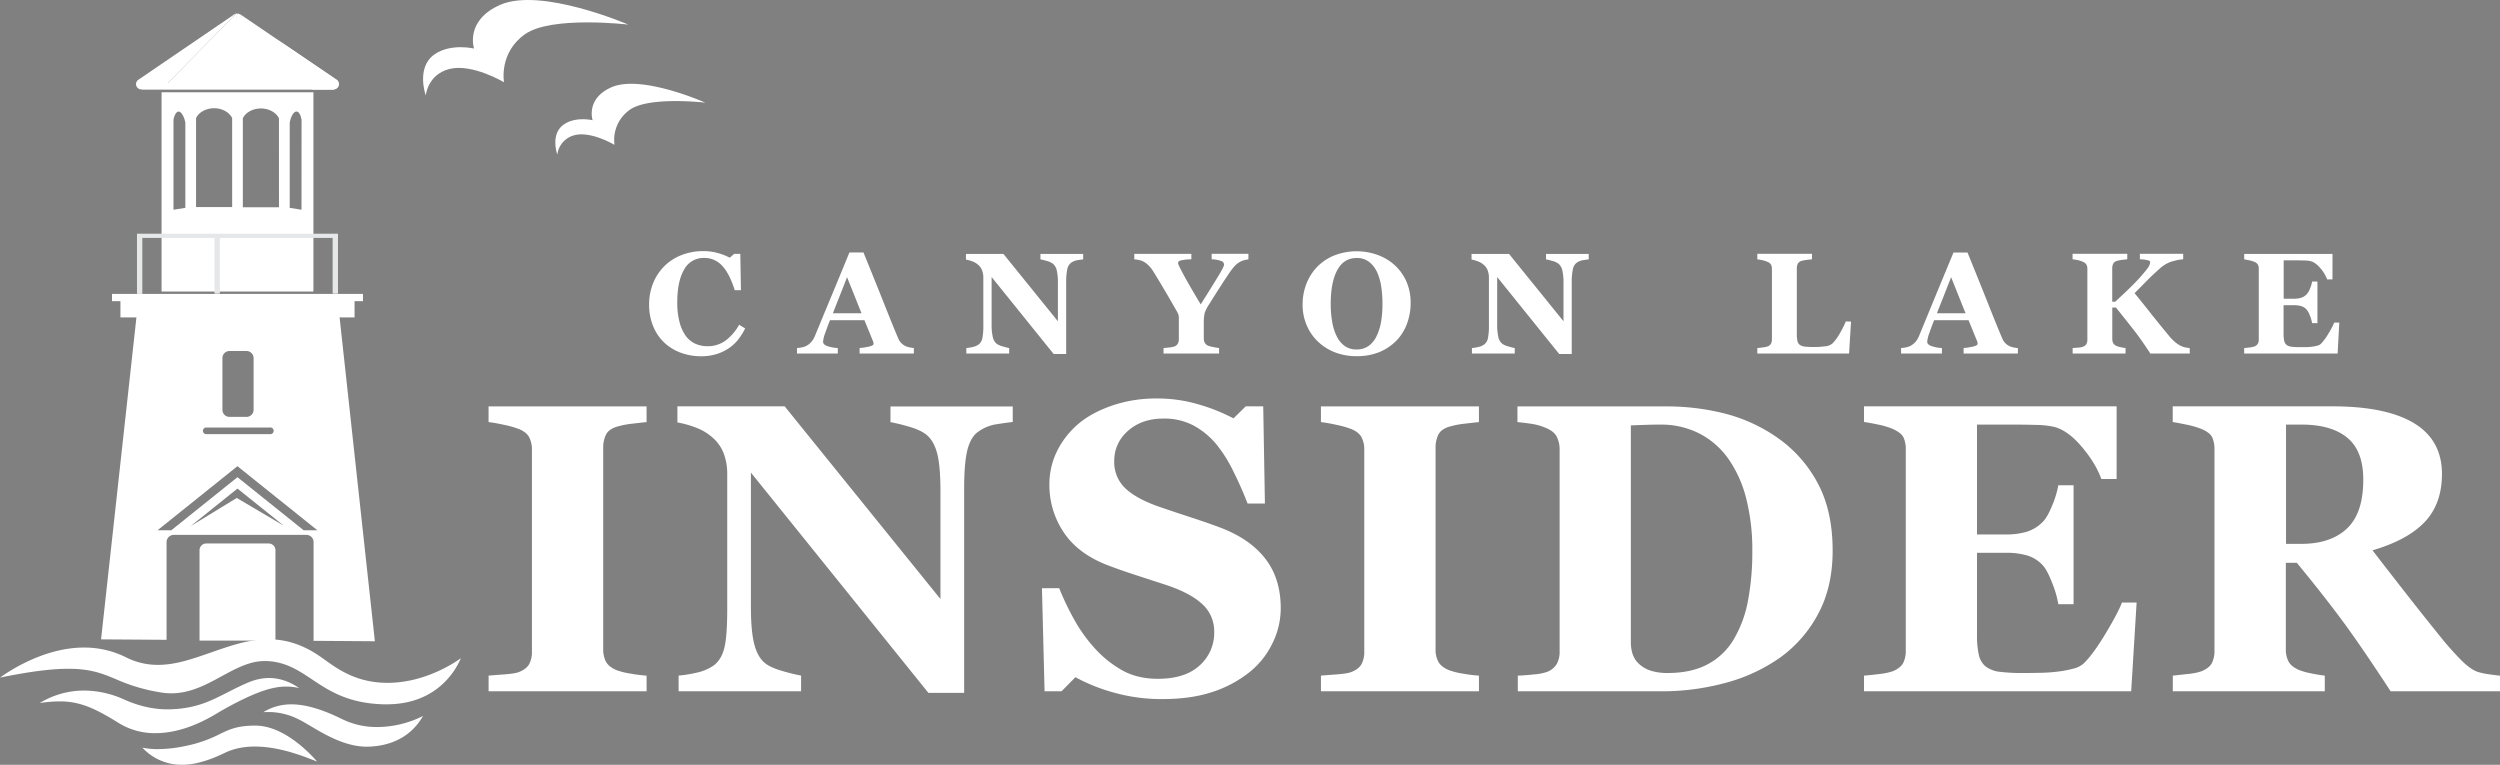 <svg xmlns="http://www.w3.org/2000/svg" viewBox="0 0 1485.48 454.44"><rect x="0" y="0" width="1485.48" height="454.44" fill="#808080" stroke="none"/><defs><style>.cls-1{fill:#10245e;}.cls-2{fill:#fff;}.cls-3{fill:#e6e7e8;}</style></defs><g id="Layer_2" data-name="Layer 2"><g id="Lighthouse"><path class="cls-1" d="M237,420.21l.16-.2Z"/><path class="cls-2" d="M186.22,380.77l36.53.26L201.37,184.8l-59.09-.05h-1.71l-59.09.05L60.05,379.9l38.92.27c0-.11,0-.22,0-.33V322.2a4.3,4.3,0,0,1,4.22-4.37h78.93a4.3,4.3,0,0,1,4.21,4.37v57.64A4.08,4.08,0,0,1,186.22,380.77Zm-54.06-168a4.22,4.22,0,0,1,4.19-4.2h10.14a4.22,4.22,0,0,1,4.2,4.2V243.5a4.21,4.21,0,0,1-4.2,4.21H136.35a4.21,4.21,0,0,1-4.19-4.21Zm-11,41.83a1.93,1.93,0,0,1,1.4-.58h37.7a2,2,0,1,1,0,3.94h-37.7a2,2,0,0,1-2-2A1.93,1.93,0,0,1,121.18,254.59Zm19.51,41.28-27.43,16.77,27.86-22.35,27.57,22.11Zm39.74,19.19-39.31-31.52L101.8,315.06H93.63L137,280.28l4.08-3.29,4.08,3.29,43.4,34.78Z"/><path class="cls-2" d="M163.66,327.09v53.54h-45.1V327.09a4,4,0,0,1,3.8-4.15h37.5A4,4,0,0,1,163.66,327.09Z"/><path class="cls-2" d="M96,54.81V173.22h90.24V54.81Zm14.13,68.69-7.05,1.12V71.08c.58-3,1.93-5.07,3.34-4.78s3.12,3.11,3.71,6.63Zm27.82-.46H116.49V70.1c1.68-3.47,6-5.8,10.73-5.8s9,2.33,10.72,5.8Zm27.81.12H144.29V70.22c1.7-3.47,6-5.79,10.73-5.79s9,2.32,10.73,5.79Zm13.39,1.46-7-1.12V72.93c.58-3.52,2.14-6.3,3.7-6.63s2.77,1.73,3.33,4.78Z"/><path class="cls-2" d="M141.83,8.14s0,0,0,0h-.18a.53.53,0,0,0-.16,0H141l-5.67,25.83V53.12h50.24l-16-19.23L141.85,8.14Z"/><path class="cls-2" d="M198.24,53.12a3.13,3.13,0,0,0,1.53-5.87L142.87,8.59l-.07,0-.12-.08-.08-.05-.14-.07h0l-.11-.06-.08,0h0l-.08,0-.18,0-.1,0,43.76,45h12.63Z"/><path class="cls-2" d="M140.25,8.18l-.18,0-.09,0h0l-.08,0-.13.06a.39.39,0,0,0-.16.07l-.08.05a.23.23,0,0,0-.12.08l-.06,0L82.22,47.39A3.13,3.13,0,0,0,84,53.12H96l44.36-45Z"/><path class="cls-2" d="M140.93,8.06h-.18a.66.66,0,0,0-.15,0l-.18,0s0,0,0,0h0L114.85,34,96,53.12h39.36L141,8.06Z"/><path class="cls-2" d="M201.38,49.45H83.62l.71,3.67H198.44A3.63,3.63,0,0,0,201.38,49.45Z"/><polygon class="cls-2" points="138.85 52.17 140.91 18.56 134.98 52.17 138.85 52.17"/><polygon class="cls-2" points="185.22 52.17 151.33 21.36 180.96 52.17 185.22 52.17"/><polygon class="cls-2" points="101.54 52.17 129.56 22.39 97.28 52.17 101.54 52.17"/><path class="cls-2" d="M164.85,23.53l34.81,25.92h1.72a5,5,0,0,0-1.21-1.93C199.45,47,164.85,23.53,164.85,23.53Z"/><rect class="cls-2" x="71.56" y="177.22" width="139.11" height="11.38"/><rect class="cls-2" x="66.55" y="174.64" width="149.12" height="4.31"/><polygon class="cls-3" points="197.65 138.87 130.63 138.87 127.45 138.87 84.56 138.87 81.39 138.87 81.39 141.37 81.39 174.64 84.56 174.64 84.56 141.37 127.45 141.37 127.45 174.49 130.63 174.49 130.63 141.37 197.65 141.37 197.65 174.49 200.82 174.49 200.82 141.37 200.82 138.87 197.65 138.87"/></g><g id="Waves"><path class="cls-2" d="M70.69,429.7a40.51,40.51,0,0,0,21.73,5.93c11.2,0,23.34-3.87,36.08-11.51,5-3,22.13-12.9,33.74-15.27a34.13,34.13,0,0,1,15.51,0c-3.73-2.62-10.87-6.53-19.68-5.92a32.64,32.64,0,0,0-10.44,2.55c-3.94,1.67-7.34,3.34-9.87,4.62l-2.83,1.44c-9.83,5-18.32,9.36-33.33,9.92-9.17.33-18.4-1.58-28-5.88A57.56,57.56,0,0,0,50,410.33a50.44,50.44,0,0,0-26.39,7.42,80.7,80.7,0,0,1,11.82-1C47.68,416.76,56.56,420.93,70.69,429.7Z"/><path class="cls-2" d="M133.75,447.27c20.45-9.87,48.43,3,54.68,5.24-4.79-5.5-20.05-21.36-36.68-21.36-10.77,0-15.4,2.24-21.25,5.07a77.5,77.5,0,0,1-20.12,7,80.45,80.45,0,0,1-16.54,1.9,43.24,43.24,0,0,1-9.25-.88,31.61,31.61,0,0,0,23.63,10.17C116,454.44,124.46,451.76,133.75,447.27Z"/><path class="cls-2" d="M251.36,425.43A61.34,61.34,0,0,1,224.18,432a46.72,46.72,0,0,1-20.8-4.66c-12-5.94-21.92-8.82-30.18-8.82a31.53,31.53,0,0,0-16.74,4.64c.92-.05,1.81-.07,2.68-.07a39.13,39.13,0,0,1,18.05,4.22c2,.94,4.49,2.4,7.33,4.09,9.12,5.42,21.79,12.9,35.14,12.24C240,442.64,248.18,430.93,251.36,425.43Z"/><path class="cls-2" d="M230.28,405.74c-18.16,0-29.17-7.88-37.2-13.63-1.31-.94-2.55-1.82-3.74-2.62-9.64-6.49-19.41-9.64-29.9-9.64-11.79,0-23,4-33.9,7.79s-21,7.42-31.67,7.42a41.47,41.47,0,0,1-19-4.49,55.54,55.54,0,0,0-25-5.8C27,384.77,6.62,397.87,0,402.62c17.47-3.57,30.43-5.24,40.63-5.24C54,397.38,61,400.27,69,403.62A106,106,0,0,0,96,411.51a38,38,0,0,0,5.81.45c11.29,0,20.73-5.15,29.86-10.12,8.55-4.65,16.61-9.06,25.63-9.06.42,0,.85,0,1.28,0,11.25.52,18.82,5.57,26.83,10.91,10,6.67,21.31,14.22,42.43,14.81.65,0,1.27,0,1.9,0h0c30.24,0,41.34-20.8,44.09-27.39C268.43,395,251.28,405.74,230.28,405.74Z"/></g><g id="Birds"><path class="cls-2" d="M253,56.76S254,44.31,267,41c13.56-3.47,32.48,7.89,32.48,7.89s-3.25-17.46,12.47-28.57,61.37-5.7,61.37-5.7S321.38-7.84,297.11,2.92c-21.06,9.35-15.43,25.93-15.43,25.93s-13.79-3.31-23.52,3.47C247,40.13,253,56.76,253,56.76Z"/><path class="cls-2" d="M331.15,91.86A13.61,13.61,0,0,1,341.4,80.32c9.91-2.54,23.73,5.77,23.73,5.77a21.87,21.87,0,0,1,9.12-20.88C385.74,57.09,419.1,61,419.1,61S381,44,363.26,51.88c-15.39,6.83-11.12,19.57-11.12,19.57S342.07,69,335,74C326.77,79.7,331.15,91.86,331.15,91.86Z"/></g><g id="Font_Georgia_Bold_" data-name="Font (Georgia Bold)"><path class="cls-2" d="M384.21,410.74H290.32v-9.31l9.48-.72c4.17-.31,7.06-.79,8.65-1.43q4.41-1.78,6-4.71a15.25,15.25,0,0,0,1.62-7.45v-120a15.74,15.74,0,0,0-1.56-7.15q-1.54-3.1-6.08-5a54.16,54.16,0,0,0-8.47-2.44q-5.61-1.25-9.66-1.73v-9.31h93.89v9.31q-3.58.36-8.95,1a50,50,0,0,0-9.06,1.85q-4.67,1.54-6.21,4.83a17.31,17.31,0,0,0-1.55,7.46V385.8a15.5,15.5,0,0,0,1.61,7.33c1.07,2,3.12,3.69,6.15,5a41.79,41.79,0,0,0,8.29,2.09,90.61,90.61,0,0,0,9.72,1.25Z"/><path class="cls-2" d="M601.76,250.74c-2.22.24-5.41.68-9.54,1.32A25,25,0,0,0,581,256.71c-2.93,2.15-5,5.83-6.26,11s-1.85,12.86-1.85,23v121H551.66L446.18,280.81v79.46q0,14.79,2,22.48c1.32,5.13,3.44,8.9,6.38,11.28,2.15,1.75,5.57,3.31,10.26,4.65A109.28,109.28,0,0,0,476,401.43v9.31H403.23v-9.31a75.59,75.59,0,0,0,10.68-1.73A28.23,28.23,0,0,0,424,395.47q4.65-3.47,6.39-10.45t1.73-23.44V281.41a34.13,34.13,0,0,0-1.85-11.28,23.29,23.29,0,0,0-5.79-9.13,31.44,31.44,0,0,0-9.61-6.38A59.58,59.58,0,0,0,402.51,251v-9.55h63.74l92.56,114.5v-64q0-15.27-2-22.72t-6.43-11q-3.47-2.74-10.27-4.71a108.21,108.21,0,0,0-11-2.69v-9.31h72.65Z"/><path class="cls-2" d="M690.7,415.38a104,104,0,0,1-28.93-3.87A107.08,107.08,0,0,1,639,402.39l-8.23,8.35H620.67l-1.55-61.22h10.25A159.49,159.49,0,0,0,638.21,368a89.64,89.64,0,0,0,12.41,17.34,64.07,64.07,0,0,0,16.28,13q9,5,21.06,5,16.23,0,24.87-7.94a26,26,0,0,0,8.65-20,21.73,21.73,0,0,0-7.33-16.65q-7.35-6.75-22.73-11.66-10-3.24-18.43-6t-15.81-5.63q-17.05-6.81-25.35-19.48a50.44,50.44,0,0,1-8.29-28.31,44.44,44.44,0,0,1,4.28-19.05,50.7,50.7,0,0,1,12.54-16.42q7.86-6.81,20.16-11.12a80.54,80.54,0,0,1,26.72-4.3,86.07,86.07,0,0,1,26.37,3.94,108.7,108.7,0,0,1,19.33,7.88l7.28-7.17H750.6l1,57.75H741.29q-3.57-9.31-8.41-19.07a83.51,83.51,0,0,0-10.19-16.21,47,47,0,0,0-13.49-11.07,37.37,37.37,0,0,0-17.9-4.12q-12.88,0-21.06,7.3a23.2,23.2,0,0,0-8.17,18,21.4,21.4,0,0,0,7.1,16.61q7.1,6.45,22.13,11.35,8.82,3,18,6t16.34,5.73Q743,320.42,752,332.18t9,29.2a47,47,0,0,1-5.13,21.28A49.25,49.25,0,0,1,742,399.74a70.13,70.13,0,0,1-22.07,11.58Q707.41,415.39,690.7,415.38Z"/><path class="cls-2" d="M878.79,410.74H784.9v-9.31l9.48-.72q6.25-.46,8.65-1.43,4.41-1.78,6-4.71a15.25,15.25,0,0,0,1.61-7.45v-120a15.74,15.74,0,0,0-1.55-7.15q-1.54-3.1-6.08-5a53.83,53.83,0,0,0-8.47-2.44q-5.61-1.25-9.66-1.73v-9.31h93.89v9.31q-3.57.36-8.95,1a50,50,0,0,0-9.06,1.85q-4.66,1.54-6.21,4.83A17.31,17.31,0,0,0,853,265.9V385.8a15.38,15.38,0,0,0,1.61,7.33c1.08,2,3.12,3.69,6.15,5a41.84,41.84,0,0,0,8.28,2.09,91.38,91.38,0,0,0,9.73,1.25Z"/><path class="cls-2" d="M1054.35,258.86a77,77,0,0,1,25.05,27q9.55,16.89,9.54,41.34,0,21.48-8.52,37.4a75.66,75.66,0,0,1-22.61,26.07,102,102,0,0,1-32.52,15.09,144.09,144.09,0,0,1-38.12,5h-85.3v-9.31q3.81-.1,9.55-.72a30.07,30.07,0,0,0,7.63-1.43,11.44,11.44,0,0,0,6-4.83,15.09,15.09,0,0,0,1.67-7.33v-120a16.89,16.89,0,0,0-1.55-7.33c-1-2.18-3.06-4-6.08-5.3a35.53,35.53,0,0,0-9.61-2.76c-3.38-.47-6-.78-7.82-.95v-9.31h90.09a141.14,141.14,0,0,1,30.9,3.7A96.17,96.17,0,0,1,1054.35,258.86ZM1030,380.19a70.05,70.05,0,0,0,8.54-22.73,154.89,154.89,0,0,0,2.67-30.36,122.76,122.76,0,0,0-3.57-30.66,71.57,71.57,0,0,0-10.52-23.63,48,48,0,0,0-17.23-15.15,50,50,0,0,0-23.44-5.37c-2.78,0-6,.06-9.49.18s-6.18.22-7.93.3v128.5a23.11,23.11,0,0,0,1.13,7.58,13.8,13.8,0,0,0,3.88,5.77,18.79,18.79,0,0,0,6.75,3.88,32.57,32.57,0,0,0,10.43,1.38q13.49,0,23.15-5A39.53,39.53,0,0,0,1030,380.19Z"/><path class="cls-2" d="M1257.67,284.62h-9.07q-3.46-9.62-11.93-19.49t-16.82-11.64a53.29,53.29,0,0,0-10-1c-4.25-.12-7.78-.18-10.55-.18h-24.58v65.26h17.41a42.62,42.62,0,0,0,11.93-1.55,22.67,22.67,0,0,0,9.8-6q2.73-2.75,5.54-9.67a57.68,57.68,0,0,0,3.64-12h9.06V359h-9.06a60.26,60.26,0,0,0-3.64-12.59q-2.94-7.58-5.54-10.44a20.52,20.52,0,0,0-9.32-5.91,43.31,43.31,0,0,0-12.41-1.6h-17.41V377.2a51.7,51.7,0,0,0,1.13,12.12,12,12,0,0,0,4.23,6.86,17.28,17.28,0,0,0,8.18,3,108.4,108.4,0,0,0,14.14.72q4.17,0,10-.13a88.83,88.83,0,0,0,10.27-.71,63.47,63.47,0,0,0,9.36-1.78,13.66,13.66,0,0,0,6.5-3.47q5.73-5.84,12.89-17.84t9.43-17.95h8.71l-3.23,52.74H1107.58v-9.31q3.33-.24,9.06-.95a36.83,36.83,0,0,0,8.11-1.68c3-1.27,5-2.88,6.09-4.83a15.86,15.86,0,0,0,1.56-7.45V267.08a16.84,16.84,0,0,0-1.32-7.09c-.88-1.87-3-3.56-6.33-5.08a43.41,43.41,0,0,0-8.7-2.62q-5.61-1.18-8.47-1.55v-9.31h150.09Z"/><path class="cls-2" d="M1485.48,410.74h-65q-16.82-25.78-28-41t-27.72-35.32h-6.53V385.8a15.09,15.09,0,0,0,1.61,7.28c1.08,2,3.12,3.65,6.14,5a41.8,41.8,0,0,0,7.1,2q4.83,1,8.29,1.37v9.31h-90.31v-9.31q3.45-.36,9.12-1a34.29,34.29,0,0,0,8-1.61q4.53-1.91,6.09-4.83a15.86,15.86,0,0,0,1.55-7.45V267.08a17.27,17.27,0,0,0-1.31-7.15c-.88-1.9-3-3.58-6.33-5a53,53,0,0,0-9-2.62c-3.46-.72-6.19-1.23-8.17-1.55v-9.31h95q31.83,0,48.37,10T1451,281.52q0,17.79-10.2,28.58T1409.71,327q8.11,10.5,18.91,24.34t22.49,28.28q3.69,4.65,10.09,11.39t11.27,8.29a45.79,45.79,0,0,0,7,1.43q4.24.62,6,.72Zm-81.25-125.88q0-16.94-9.48-24.75t-27-7.82h-9.41v70.87h9.06q17.52,0,27.21-9.18T1404.23,284.86Z"/><path class="cls-2" d="M416.65,211.68a34.57,34.57,0,0,1-12.18-2.11,28.74,28.74,0,0,1-9.89-6.12,27.59,27.59,0,0,1-6.5-9.71A33,33,0,0,1,385.7,181a33.45,33.45,0,0,1,2.4-12.77,30.31,30.31,0,0,1,6.73-10.16,29.68,29.68,0,0,1,10.22-6.54,35.05,35.05,0,0,1,12.77-2.31,31.07,31.07,0,0,1,9,1.21,36.33,36.33,0,0,1,6.84,2.71l2.59-2.3h3.63l.38,21.61h-3.68q-3.12-9.91-7.49-14.55a14.09,14.09,0,0,0-10.67-4.64,13,13,0,0,0-11.91,6.91q-4.08,6.92-4.08,19.41a45.2,45.2,0,0,0,1.39,12,24.85,24.85,0,0,0,3.64,8,14.87,14.87,0,0,0,5.71,4.66,17.57,17.57,0,0,0,7.3,1.48,17.75,17.75,0,0,0,10.39-3.17,29.55,29.55,0,0,0,8.32-9.59l3.58,2.17a36.05,36.05,0,0,1-4.09,6.57,24.55,24.55,0,0,1-5.3,5,27.45,27.45,0,0,1-7.28,3.59A30.59,30.59,0,0,1,416.65,211.68Z"/><path class="cls-2" d="M543,210.06H510.77V206.8a40.22,40.22,0,0,0,5.29-.81c2-.43,3-1,3-1.61a7.49,7.49,0,0,0-.06-.75,6.32,6.32,0,0,0-.36-1.13l-5-12.25H493.19c-.46,1.14-1,2.47-1.56,4s-1.05,2.89-1.47,4.09a22,22,0,0,0-.93,3.38,11.91,11.91,0,0,0-.15,1.46c0,.89.68,1.64,2,2.27a22.2,22.2,0,0,0,6.73,1.35v3.26H473.56V206.8a21,21,0,0,0,3.11-.44,8.27,8.27,0,0,0,2.74-1,10.75,10.75,0,0,0,2.89-2.45,13.53,13.53,0,0,0,2-3.47Q489.11,187.75,494,176T504.72,150h8.35q8.17,20.11,12.8,31.79t7.88,19.35a9.37,9.37,0,0,0,1.38,2.28,8.46,8.46,0,0,0,2.38,1.93,9.14,9.14,0,0,0,2.71,1,17.64,17.64,0,0,0,2.8.42Zm-31.11-23.94-8.57-21.4-8.43,21.4Z"/><path class="cls-2" d="M643.6,154.12c-.78.09-1.9.24-3.34.47a8.72,8.72,0,0,0-3.92,1.62,6.35,6.35,0,0,0-2.19,3.86,37.5,37.5,0,0,0-.64,8v42.29h-7.43l-36.87-45.75v27.77a33.86,33.86,0,0,0,.69,7.87,7.21,7.21,0,0,0,2.23,3.94,10.35,10.35,0,0,0,3.59,1.62,34.19,34.19,0,0,0,3.92,1v3.26H574.19V206.8a25.26,25.26,0,0,0,3.73-.6,9.92,9.92,0,0,0,3.53-1.48,6.17,6.17,0,0,0,2.23-3.65,37.91,37.91,0,0,0,.61-8.2v-28a11.68,11.68,0,0,0-.65-3.94,8,8,0,0,0-2-3.19,11.26,11.26,0,0,0-3.36-2.23,21.18,21.18,0,0,0-4.32-1.27v-3.34h22.28l32.36,40V168.51a33,33,0,0,0-.7-7.95,7.27,7.27,0,0,0-2.26-3.85,10.48,10.48,0,0,0-3.59-1.65c-1.58-.45-2.86-.77-3.83-.94v-3.25h25.4Z"/><path class="cls-2" d="M741.8,154.12a16,16,0,0,0-2.74.55,10.48,10.48,0,0,0-2.38,1,11.87,11.87,0,0,0-3.18,2.57,36.31,36.31,0,0,0-2.73,3.48q-2.71,4-5.69,8.61t-6.47,10.24a22.3,22.3,0,0,0-2.81,5.44,28.74,28.74,0,0,0-.52,6.57V201a5.81,5.81,0,0,0,.56,2.62,4.17,4.17,0,0,0,2.15,1.84,21.74,21.74,0,0,0,3,.77,28.24,28.24,0,0,0,3.38.56v3.26h-33V206.8c.77-.05,1.9-.16,3.35-.33a14.57,14.57,0,0,0,3.07-.58,4.06,4.06,0,0,0,2.11-1.78,5.9,5.9,0,0,0,.56-2.68V191c0-.92,0-1.73,0-2.42a6.45,6.45,0,0,0-.29-1.76,15,15,0,0,0-1-2l-1.83-3.19q-3.21-5.62-6.21-10.67t-5.72-9.47a19.32,19.32,0,0,0-2.86-3.7,14.7,14.7,0,0,0-2.94-2.27,10.18,10.18,0,0,0-2.72-1,22.51,22.51,0,0,0-2.9-.42v-3.25h33.9v3.25a26.81,26.81,0,0,0-6.27.65c-1.1.35-1.63.83-1.63,1.44a6,6,0,0,0,.6,1.83c.41.92,1.12,2.34,2.15,4.26s2.33,4.29,4.15,7.45,4,6.88,6.57,11.13q7.91-12.54,10.87-17.53c2-3.31,3-5.35,3-6.1a2.38,2.38,0,0,0-1.73-2.16,17.83,17.83,0,0,0-5.64-1v-3.25H741.8Z"/><path class="cls-2" d="M828.62,157.46a29.23,29.23,0,0,1,7,9.68,31.05,31.05,0,0,1,2.56,12.93,34.92,34.92,0,0,1-2.17,12.3,28.33,28.33,0,0,1-6.25,10,30.45,30.45,0,0,1-10.1,6.82,35.34,35.34,0,0,1-13.79,2.44,34.94,34.94,0,0,1-12.23-2.12,30.2,30.2,0,0,1-10.14-6.18,28.65,28.65,0,0,1-6.88-9.63A30.49,30.49,0,0,1,774,181.11,33.7,33.7,0,0,1,776.51,168a30.21,30.21,0,0,1,6.82-10.12,29.81,29.81,0,0,1,10.2-6.36,36.72,36.72,0,0,1,25-.05A30.6,30.6,0,0,1,828.62,157.46ZM817.9,199.82a31.66,31.66,0,0,0,2.72-8.6,63.54,63.54,0,0,0,.83-10.86,67,67,0,0,0-.73-10,32,32,0,0,0-2.48-8.66,16.36,16.36,0,0,0-4.76-6.1,11.61,11.61,0,0,0-7.38-2.3q-7.56,0-11.48,7.16t-3.91,20.24a61.37,61.37,0,0,0,.86,10.49,30.6,30.6,0,0,0,2.69,8.6,15.37,15.37,0,0,0,4.75,5.78,11.74,11.74,0,0,0,7.09,2.08,12,12,0,0,0,7.1-2.1A14.53,14.53,0,0,0,817.9,199.82Z"/><path class="cls-2" d="M944,154.12c-.78.09-1.89.24-3.34.47a8.76,8.76,0,0,0-3.92,1.62,6.34,6.34,0,0,0-2.17,3.86,36.61,36.61,0,0,0-.66,8v42.29h-7.43l-36.87-45.75v27.77a33.75,33.75,0,0,0,.7,7.87,7.21,7.21,0,0,0,2.23,3.94,10.27,10.27,0,0,0,3.59,1.62,35.7,35.7,0,0,0,3.91,1v3.26H874.61V206.8a25.26,25.26,0,0,0,3.73-.6,9.94,9.94,0,0,0,3.52-1.48,6.18,6.18,0,0,0,2.24-3.65,38.75,38.75,0,0,0,.6-8.2v-28a11.92,11.92,0,0,0-.64-3.94,8.13,8.13,0,0,0-2-3.19,11.26,11.26,0,0,0-3.36-2.23,21.18,21.18,0,0,0-4.32-1.27v-3.34h22.29l32.35,40V168.51a32.9,32.9,0,0,0-.71-7.95,7.26,7.26,0,0,0-2.25-3.85,10.58,10.58,0,0,0-3.59-1.65c-1.59-.45-2.86-.77-3.84-.94v-3.25H944Z"/><path class="cls-2" d="M1099.86,191.08l-1.16,19h-54.52V206.8c1-.08,2.11-.21,3.41-.39a13.86,13.86,0,0,0,2.59-.52,3.88,3.88,0,0,0,2.09-1.63,5.44,5.44,0,0,0,.59-2.67V159.84a5.93,5.93,0,0,0-.46-2.48,4.19,4.19,0,0,0-2.22-1.77,13.61,13.61,0,0,0-3.09-1c-1.22-.23-2.18-.4-2.91-.52v-3.25h32.49v3.25c-.88.09-1.93.21-3.14.36a19.08,19.08,0,0,0-3.16.64,3.48,3.48,0,0,0-2.17,1.69,6.24,6.24,0,0,0-.54,2.61v38.92a20.38,20.38,0,0,0,.37,4.33,3.81,3.81,0,0,0,1.46,2.34,6.45,6.45,0,0,0,3,1,49.11,49.11,0,0,0,5.36.23,51,51,0,0,0,6.49-.4,7.78,7.78,0,0,0,4.52-1.73,29.33,29.33,0,0,0,4.37-6,62.23,62.23,0,0,0,3.55-7.07Z"/><path class="cls-2" d="M1199,210.06h-32.23V206.8a40.1,40.1,0,0,0,5.28-.81c2-.43,3-1,3-1.61a5.23,5.23,0,0,0,0-.75,5,5,0,0,0-.36-1.13l-5-12.25h-20.43c-.47,1.14-1,2.47-1.56,4s-1.05,2.89-1.48,4.09a22.83,22.83,0,0,0-.92,3.38,11.91,11.91,0,0,0-.15,1.46c0,.89.68,1.64,2,2.27a22.34,22.34,0,0,0,6.73,1.35v3.26h-24.27V206.8a21.35,21.35,0,0,0,3.12-.44,8.23,8.23,0,0,0,2.72-1,11,11,0,0,0,2.91-2.45,13.2,13.2,0,0,0,2-3.47L1150,176q4.86-11.76,10.75-25.95h8.33q8.18,20.11,12.8,31.79t7.89,19.35a9.37,9.37,0,0,0,1.38,2.28,8.4,8.4,0,0,0,2.37,1.93,9.2,9.2,0,0,0,2.72,1,17.76,17.76,0,0,0,2.78.42Zm-31.1-23.94-8.56-21.4-8.44,21.4Z"/><path class="cls-2" d="M1301.16,210.06h-23.45q-5.3-8.15-9.55-13.6t-10.88-13.72h-2.18v18.6a5.45,5.45,0,0,0,.55,2.54,4.09,4.09,0,0,0,2.17,1.75,11.76,11.76,0,0,0,2.23.67,28.5,28.5,0,0,0,2.93.5v3.26h-31.44V206.8l3.2-.24a11.28,11.28,0,0,0,2.88-.51,3.83,3.83,0,0,0,2.09-1.63,5.26,5.26,0,0,0,.59-2.62v-42a5.5,5.5,0,0,0-.5-2.46,4.29,4.29,0,0,0-2.18-1.79,14.4,14.4,0,0,0-3.12-1c-1.22-.25-2.21-.41-3-.5v-3.25H1264v3.25l-3.1.36a17.8,17.8,0,0,0-3.11.64,3.4,3.4,0,0,0-2.17,1.72,6.05,6.05,0,0,0-.55,2.58v19.94h1.75q3.27-3,7.6-7.13c2.89-2.79,5.13-5.06,6.72-6.85,2.21-2.47,3.85-4.43,4.9-5.88a6.78,6.78,0,0,0,1.56-3.75c0-.47-.51-.83-1.5-1.08a27.32,27.32,0,0,0-4.6-.55v-3.25h25.74v3.25a32.78,32.78,0,0,0-7.82,1.69,20.26,20.26,0,0,0-6.3,4q-4.44,4-7.34,6.93l-7.43,7.52q4,4.89,9.62,12t11.21,13.8a27.83,27.83,0,0,0,3.25,3.27,15.7,15.7,0,0,0,4,2.52,10.76,10.76,0,0,0,2.38.71,16.06,16.06,0,0,0,2.29.29Z"/><path class="cls-2" d="M1385.93,166h-3.16a22.37,22.37,0,0,0-4.18-6.82c-2-2.29-3.94-3.65-5.89-4.06a17.65,17.65,0,0,0-3.47-.36c-1.49,0-2.73-.06-3.7-.06h-8.59v22.81H1363a15,15,0,0,0,4.17-.54,7.92,7.92,0,0,0,3.42-2.09,10.59,10.59,0,0,0,2-3.37,20.06,20.06,0,0,0,1.26-4.22H1377V192h-3.18a20.8,20.8,0,0,0-1.26-4.4,12.08,12.08,0,0,0-2-3.65,7,7,0,0,0-3.25-2.06,15.34,15.34,0,0,0-4.34-.56h-6.09v17.06a18.65,18.65,0,0,0,.4,4.23,4.22,4.22,0,0,0,1.47,2.4,6.12,6.12,0,0,0,2.87,1,37.55,37.55,0,0,0,4.94.25c1,0,2.13,0,3.49,0a32.44,32.44,0,0,0,3.6-.25,22.44,22.44,0,0,0,3.28-.63,4.71,4.71,0,0,0,2.26-1.21,33.59,33.59,0,0,0,4.5-6.23,44.2,44.2,0,0,0,3.3-6.28h3L1389,210.06h-55.52V206.8c.77-.05,1.84-.16,3.17-.33a13.32,13.32,0,0,0,2.84-.58,4.16,4.16,0,0,0,2.13-1.69,5.56,5.56,0,0,0,.53-2.61V159.84a5.78,5.78,0,0,0-.46-2.48,4.17,4.17,0,0,0-2.2-1.77,14.13,14.13,0,0,0-3-.92c-1.32-.28-2.3-.46-3-.55v-3.25h52.47Z"/></g></g></svg>
